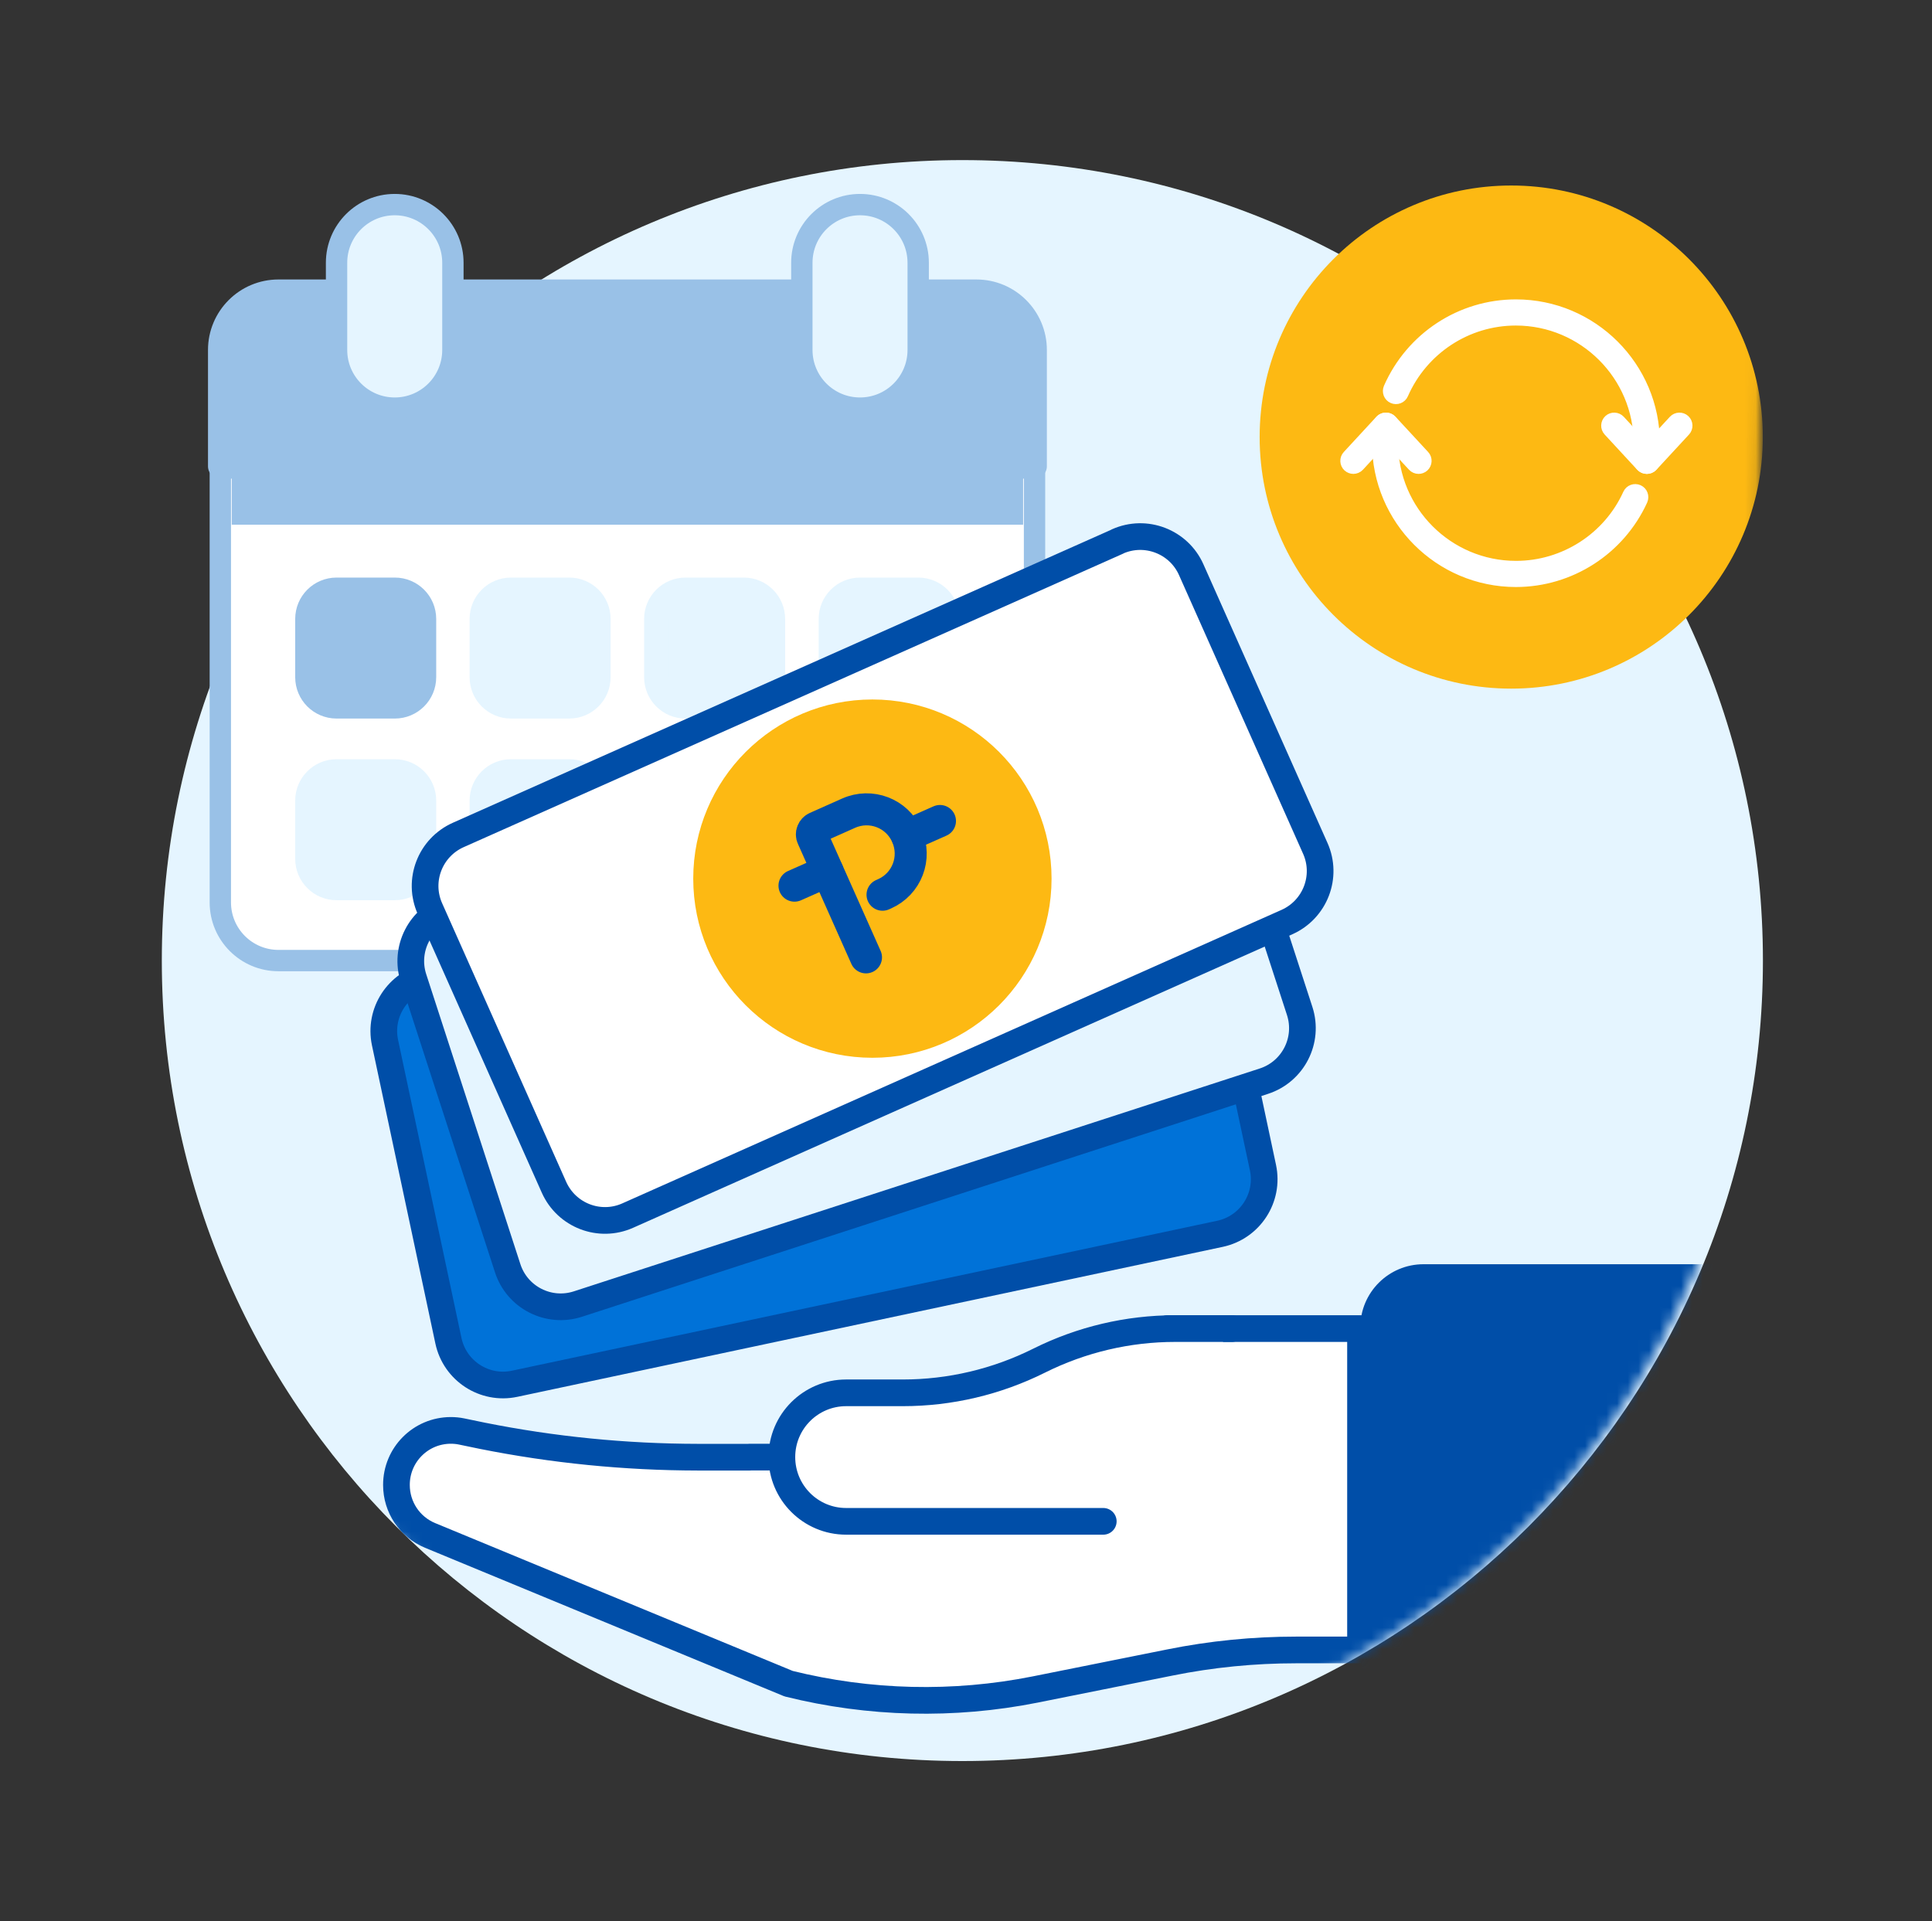 <svg width="181" height="180" viewBox="0 0 181 180" fill="none" xmlns="http://www.w3.org/2000/svg">
<rect x="0" y="0" width="181" height="180" fill="#333333" stroke="none"/>
<mask id="mask0_2056_2502" style="mask-type:luminance" maskUnits="userSpaceOnUse" x="0" y="0" width="181" height="180">
<path d="M180.16 0H0.16V180H180.16V0Z" fill="white"/>
</mask>
<g mask="url(#mask0_2056_2502)">
<path d="M90.16 165C131.582 165 165.16 131.421 165.16 90C165.16 48.579 131.582 15 90.16 15C48.739 15 15.16 48.579 15.16 90C15.16 131.421 48.739 165 90.16 165Z" fill="#E5F5FF"/>
<mask id="mask1_2056_2502" style="mask-type:luminance" maskUnits="userSpaceOnUse" x="14" y="14" width="152" height="152">
<path d="M89.57 165.24C130.99 165.24 164.57 131.66 164.57 90.24C164.57 69.53 165.16 14.99 165.16 14.99C165.16 14.99 110.28 15.24 89.57 15.24H14.57V90.24C14.57 131.66 48.15 165.24 89.57 165.24Z" fill="white"/>
</mask>
<g mask="url(#mask1_2056_2502)">
<path d="M91.471 27.34H26.091C23.081 27.34 20.641 29.78 20.641 32.79V84.55C20.641 87.56 23.081 90 26.091 90H91.471C94.481 90 96.921 87.56 96.921 84.55V32.79C96.921 29.78 94.481 27.34 91.471 27.34Z" fill="white" stroke="#99C1E7" stroke-width="2" stroke-linecap="round" stroke-linejoin="round"/>
<path d="M26.091 27.34H91.471C94.481 27.34 96.921 29.78 96.921 32.79V43.69H20.641V32.79C20.641 29.78 23.081 27.34 26.091 27.34Z" fill="#99C1E7" stroke="#99C1E7" stroke-width="2.31" stroke-linecap="round" stroke-linejoin="round"/>
<path d="M36.98 19.17C39.99 19.17 42.43 21.61 42.43 24.62V32.79C42.43 35.8 39.99 38.24 36.98 38.24C33.97 38.24 31.53 35.8 31.53 32.79V24.62C31.53 21.61 33.97 19.17 36.98 19.17Z" fill="#E5F5FF" stroke="#99C1E7" stroke-width="2" stroke-linecap="round" stroke-linejoin="round"/>
<path d="M80.571 19.17C83.581 19.17 86.021 21.61 86.021 24.62V32.79C86.021 35.8 83.581 38.24 80.571 38.24C77.561 38.24 75.121 35.8 75.121 32.79V24.62C75.121 21.61 77.561 19.17 80.571 19.17Z" fill="#E5F5FF" stroke="#99C1E7" stroke-width="2" stroke-linecap="round" stroke-linejoin="round"/>
<path d="M95.851 42.301H21.711V49.161H95.851V42.301Z" fill="#99C1E7"/>
<path d="M36.99 55.27H31.53C30.028 55.27 28.811 56.487 28.811 57.989V63.45C28.811 64.952 30.028 66.169 31.53 66.169H36.99C38.493 66.169 39.711 64.952 39.711 63.45V57.989C39.711 56.487 38.493 55.27 36.99 55.27Z" fill="#99C1E7" stroke="#99C1E7" stroke-width="2.31" stroke-linecap="round" stroke-linejoin="round"/>
<path d="M36.99 72.289H31.53C30.028 72.289 28.811 73.507 28.811 75.009V80.469C28.811 81.971 30.028 83.189 31.53 83.189H36.99C38.493 83.189 39.711 81.971 39.711 80.469V75.009C39.711 73.507 38.493 72.289 36.99 72.289Z" fill="#E5F5FF" stroke="#E5F5FF" stroke-width="2.31" stroke-linecap="round" stroke-linejoin="round"/>
<path d="M53.33 55.27H47.87C46.368 55.27 45.15 56.487 45.15 57.989V63.45C45.15 64.952 46.368 66.169 47.87 66.169H53.33C54.833 66.169 56.05 64.952 56.05 63.45V57.989C56.05 56.487 54.833 55.27 53.33 55.27Z" fill="#E5F5FF" stroke="#E5F5FF" stroke-width="2.31" stroke-linecap="round" stroke-linejoin="round"/>
<path d="M53.33 72.289H47.87C46.368 72.289 45.15 73.507 45.15 75.009V80.469C45.15 81.971 46.368 83.189 47.87 83.189H53.33C54.833 83.189 56.05 81.971 56.05 80.469V75.009C56.05 73.507 54.833 72.289 53.33 72.289Z" fill="#E5F5FF" stroke="#E5F5FF" stroke-width="2.31" stroke-linecap="round" stroke-linejoin="round"/>
<path d="M69.68 55.27H64.22C62.718 55.27 61.5 56.487 61.5 57.989V63.45C61.5 64.952 62.718 66.169 64.22 66.169H69.68C71.182 66.169 72.4 64.952 72.4 63.45V57.989C72.4 56.487 71.182 55.27 69.68 55.27Z" fill="#E5F5FF" stroke="#E5F5FF" stroke-width="2.31" stroke-linecap="round" stroke-linejoin="round"/>
<path d="M69.68 72.289H64.22C62.718 72.289 61.5 73.507 61.5 75.009V80.469C61.5 81.971 62.718 83.189 64.22 83.189H69.68C71.182 83.189 72.4 81.971 72.4 80.469V75.009C72.4 73.507 71.182 72.289 69.68 72.289Z" fill="#E5F5FF" stroke="#E5F5FF" stroke-width="2.31" stroke-linecap="round" stroke-linejoin="round"/>
<path d="M86.032 55.27H80.572C79.069 55.27 77.852 56.487 77.852 57.989V63.45C77.852 64.952 79.069 66.169 80.572 66.169H86.032C87.534 66.169 88.751 64.952 88.751 63.45V57.989C88.751 56.487 87.534 55.27 86.032 55.27Z" fill="#E5F5FF" stroke="#E5F5FF" stroke-width="2.31" stroke-linecap="round" stroke-linejoin="round"/>
<path d="M86.032 72.289H80.572C79.069 72.289 77.852 73.507 77.852 75.009V80.469C77.852 81.971 79.069 83.189 80.572 83.189H86.032C87.534 83.189 88.751 81.971 88.751 80.469V75.009C88.751 73.507 87.534 72.289 86.032 72.289Z" fill="#E5F5FF" stroke="#E5F5FF" stroke-width="2.31" stroke-linecap="round" stroke-linejoin="round"/>
<path d="M70.241 136.52H91.321L109.391 124.48H127.461V154.59H121.441C117.461 154.59 113.481 154.98 109.581 155.77L96.961 158.3C89.321 159.82 81.441 159.63 73.881 157.75L40.291 143.86C38.381 143.07 37.141 141.21 37.141 139.14C37.131 136.32 39.401 134.03 42.221 134.02C42.561 134.02 42.911 134.05 43.241 134.12L45.171 134.52C51.821 135.85 58.581 136.52 65.361 136.53H70.261L70.241 136.52Z" fill="white" stroke="#004EA8" stroke-width="2.5" stroke-linecap="round" stroke-linejoin="round"/>
<path d="M103.36 142.54H79.27C75.94 142.54 73.25 139.84 73.25 136.52C73.25 133.19 75.95 130.5 79.27 130.5H84.58C89.01 130.5 93.37 129.47 97.34 127.49C101.3 125.51 105.67 124.48 110.1 124.48H115.41" fill="white"/>
<path d="M103.36 142.54H79.27C75.94 142.54 73.25 139.84 73.25 136.52C73.25 133.19 75.95 130.5 79.27 130.5H84.58C89.01 130.5 93.37 129.47 97.34 127.49C101.3 125.51 105.67 124.48 110.1 124.48H115.41" stroke="#004EA8" stroke-width="2.5" stroke-linecap="round" stroke-linejoin="round"/>
<path d="M161.631 118.451H133.361C130.092 118.451 127.441 121.102 127.441 124.371V154.681C127.441 157.951 130.092 160.601 133.361 160.601H161.631C164.901 160.601 167.551 157.951 167.551 154.681V124.371C167.551 121.102 164.901 118.451 161.631 118.451Z" fill="#004EA8"/>
<path d="M141.58 64.521C154.597 64.521 165.15 53.968 165.15 40.951C165.15 27.933 154.597 17.381 141.58 17.381C128.562 17.381 118.01 27.933 118.01 40.951C118.01 53.968 128.562 64.521 141.58 64.521Z" fill="#FDB913"/>
<path d="M142.019 54.5C134.859 54.5 129.039 48.68 129.039 41.52C129.039 41.15 129.049 40.79 129.089 40.42C129.119 40.02 129.469 39.73 129.869 39.76C130.269 39.79 130.559 40.14 130.529 40.54C130.499 40.86 130.489 41.19 130.489 41.52C130.489 47.88 135.659 53.05 142.029 53.05C146.549 53.05 150.679 50.39 152.539 46.28C152.709 45.91 153.129 45.76 153.499 45.92C153.869 46.09 154.019 46.51 153.859 46.88C151.749 51.51 147.109 54.5 142.019 54.5Z" fill="white" stroke="white" stroke-miterlimit="10"/>
<path d="M154.218 43.501C154.218 43.501 154.168 43.501 154.138 43.501C153.738 43.461 153.448 43.111 153.488 42.711C153.528 42.331 153.548 41.931 153.548 41.531C153.548 35.171 148.368 30.001 142.008 30.001C137.428 30.001 133.288 32.721 131.438 36.931C131.278 37.301 130.848 37.461 130.488 37.301C130.118 37.141 129.958 36.711 130.118 36.341C132.198 31.611 136.858 28.551 142.018 28.551C149.178 28.551 155.008 34.371 155.008 41.531C155.008 41.981 154.988 42.421 154.938 42.861C154.898 43.231 154.588 43.511 154.218 43.511V43.501Z" fill="white" stroke="white" stroke-miterlimit="10"/>
<path d="M126.789 43.901C126.609 43.901 126.439 43.831 126.299 43.711C126.009 43.441 125.989 42.981 126.259 42.691L129.309 39.391C129.579 39.101 130.039 39.081 130.329 39.351C130.619 39.621 130.639 40.081 130.369 40.371L127.319 43.671C127.179 43.821 126.979 43.901 126.789 43.901Z" fill="white" stroke="white" stroke-miterlimit="10"/>
<path d="M132.9 43.901C132.7 43.901 132.51 43.821 132.37 43.671L129.319 40.371C129.049 40.081 129.07 39.621 129.36 39.351C129.65 39.081 130.109 39.101 130.379 39.391L133.43 42.691C133.7 42.981 133.679 43.441 133.389 43.711C133.249 43.841 133.07 43.901 132.9 43.901Z" fill="white" stroke="white" stroke-miterlimit="10"/>
<path d="M154.289 43.901C154.109 43.901 153.939 43.831 153.799 43.711C153.509 43.441 153.489 42.981 153.759 42.691L156.809 39.391C157.079 39.101 157.539 39.081 157.829 39.351C158.119 39.621 158.139 40.081 157.869 40.371L154.819 43.671C154.679 43.821 154.479 43.901 154.289 43.901Z" fill="white" stroke="white" stroke-miterlimit="10"/>
<path d="M154.278 43.901C154.078 43.901 153.888 43.821 153.748 43.671L150.698 40.371C150.428 40.081 150.448 39.621 150.738 39.351C151.028 39.081 151.488 39.101 151.758 39.391L154.808 42.691C155.078 42.981 155.058 43.441 154.768 43.711C154.628 43.841 154.458 43.901 154.278 43.901Z" fill="white" stroke="white" stroke-miterlimit="10"/>
<path d="M106.181 77.431L40.101 91.491C37.281 92.091 35.471 94.861 36.071 97.691L42.011 125.621C42.611 128.441 45.381 130.251 48.211 129.651L114.291 115.601C117.111 115.001 118.921 112.231 118.321 109.401L112.381 81.471C111.781 78.651 109.011 76.841 106.181 77.441V77.431Z" fill="#0072D8" stroke="#004EA8" stroke-width="2.5" stroke-linecap="round" stroke-linejoin="round"/>
<path d="M106.361 64.202L42.101 85.082C39.351 85.972 37.851 88.922 38.741 91.662L47.561 118.822C48.451 121.572 51.401 123.072 54.141 122.182L118.401 101.302C121.151 100.412 122.651 97.462 121.761 94.722L112.931 67.562C112.041 64.812 109.091 63.312 106.351 64.202H106.361Z" fill="#E5F5FF" stroke="#004EA8" stroke-width="2.5" stroke-linecap="round" stroke-linejoin="round"/>
<path d="M104.691 50.741L42.931 78.231C40.291 79.411 39.101 82.501 40.281 85.141L51.901 111.241C53.081 113.881 56.171 115.071 58.811 113.891L120.571 86.391C123.211 85.211 124.401 82.121 123.221 79.481L111.601 53.381C110.431 50.741 107.331 49.551 104.691 50.731V50.741Z" fill="white" stroke="#004EA8" stroke-width="2.5" stroke-linecap="round" stroke-linejoin="round"/>
<path d="M81.731 95.322C88.91 95.322 94.731 89.502 94.731 82.322C94.731 75.142 88.91 69.322 81.731 69.322C74.55 69.322 68.731 75.142 68.731 82.322C68.731 89.502 74.55 95.322 81.731 95.322Z" fill="#FDB913" stroke="#FDB913" stroke-width="7.57" stroke-linecap="round" stroke-linejoin="round"/>
<path d="M81.13 89.7L76.121 78.45C76.081 78.37 76.061 78.28 76.061 78.19C76.061 78.1 76.07 78.01 76.111 77.92C76.18 77.75 76.311 77.61 76.471 77.54L79.501 76.19C81.591 75.26 84.031 76.19 84.96 78.29C85.891 80.39 84.96 82.82 82.861 83.75L82.68 83.83" stroke="#004EA8" stroke-width="3" stroke-linecap="round" stroke-linejoin="round"/>
<path d="M77.522 81.611L74.432 82.981" stroke="#004EA8" stroke-width="3" stroke-linecap="round" stroke-linejoin="round"/>
<path d="M88.061 76.922L84.971 78.292" stroke="#004EA8" stroke-width="3" stroke-linecap="round" stroke-linejoin="round"/>
</g>
</g>
</svg>
